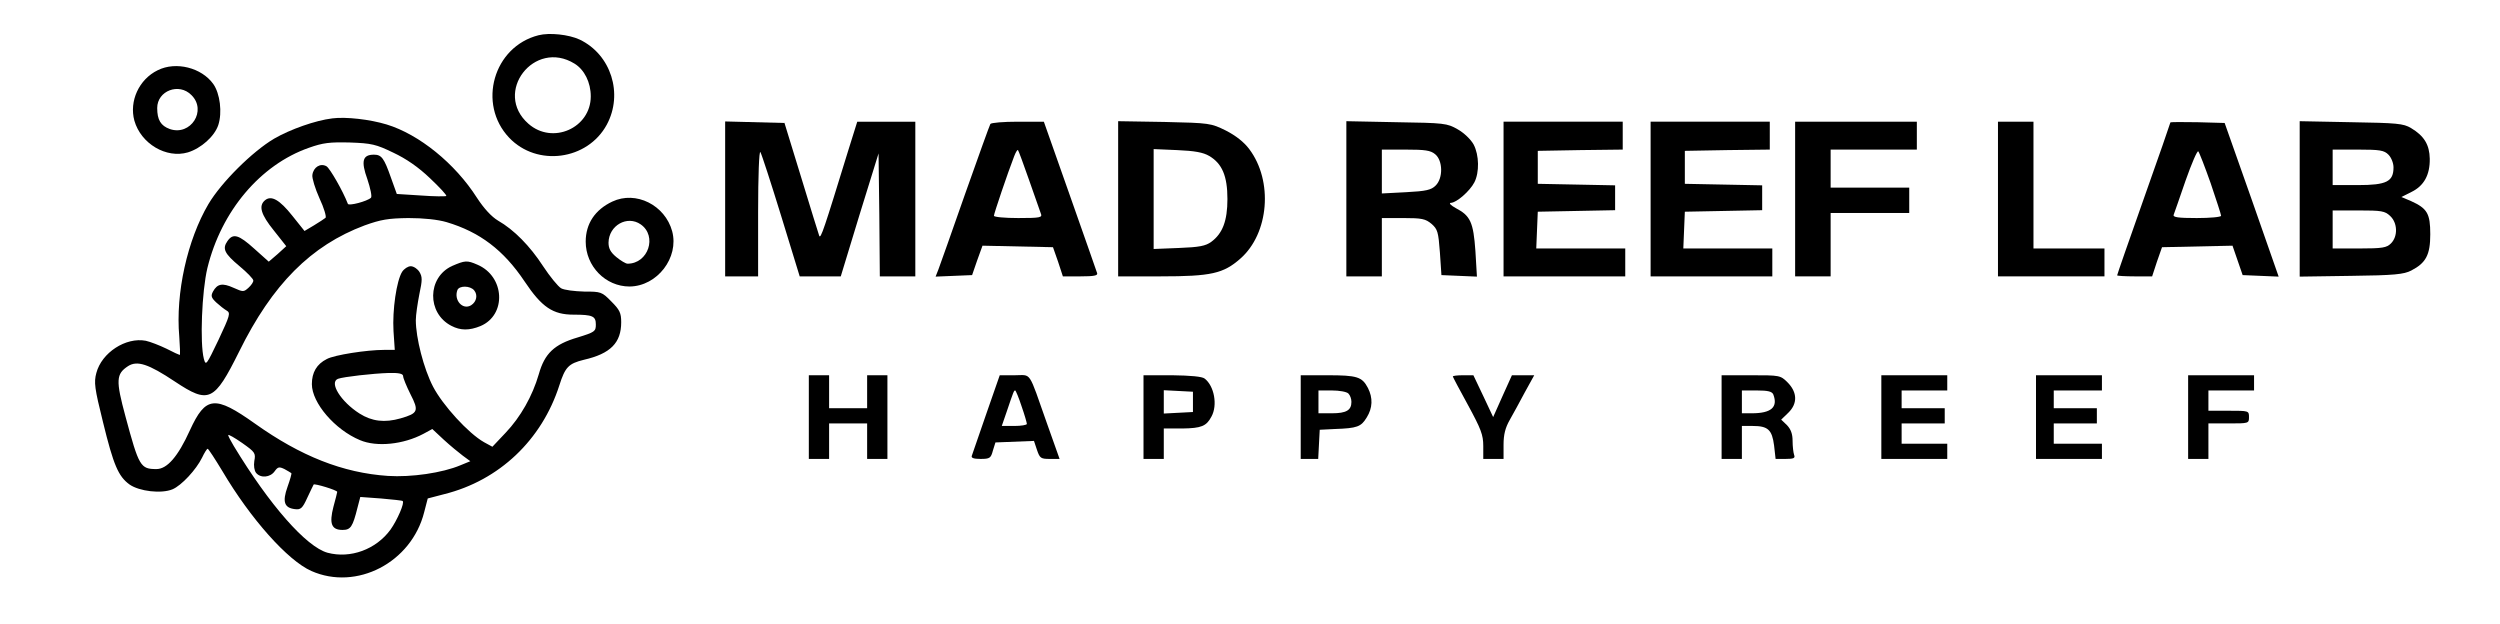 <svg preserveAspectRatio="xMidYMid meet" viewBox="0 0 986 246" height="246pt" width="986pt" xmlns="http://www.w3.org/2000/svg" version="1.0">

<g stroke="none" fill="#000000" transform="translate(0,246) scale(0.1,-0.1)">
<path d="M2124 2321 c-178 -45 -242 -271 -116 -404 110 -116 309 -89 385 51
66 122 17 277 -107 336 -43 20 -119 28 -162 17z m142 -112 c39 -24 64 -74 64
-129 0 -125 -151 -192 -246 -108 -140 123 23 335 182 237z"></path>
<path d="M622 2183 c-74 -36 -113 -122 -92 -199 26 -91 126 -150 211 -125 52
16 105 63 120 108 16 49 7 124 -20 162 -46 64 -147 90 -219 54z m133 -98 c62
-61 -3 -162 -85 -134 -36 13 -50 36 -50 83 0 68 86 101 135 51z"></path>
<path d="M1310 1993 c-66 -8 -165 -43 -229 -80 -86 -51 -208 -172 -259 -258
-83 -141 -130 -351 -115 -522 3 -40 4 -73 2 -73 -2 0 -26 11 -53 25 -27 13
-63 27 -81 31 -79 15 -174 -47 -195 -127 -10 -37 -7 -60 26 -193 42 -172 61
-215 105 -247 39 -27 125 -37 169 -19 36 15 94 78 117 125 9 19 19 35 22 35 3
0 29 -40 58 -88 111 -188 258 -353 351 -394 178 -79 395 33 445 232 l14 54 65
17 c217 54 385 214 454 429 23 72 36 86 97 101 105 24 147 67 147 148 0 37 -6
49 -39 82 -37 38 -41 39 -107 39 -38 1 -79 6 -91 13 -12 7 -44 46 -71 87 -52
80 -115 144 -178 180 -25 15 -55 47 -83 90 -86 135 -228 250 -356 289 -66 20
-160 31 -215 24z m241 -135 c51 -24 99 -57 145 -101 38 -36 67 -67 64 -70 -3
-2 -48 -2 -100 2 l-95 6 -23 64 c-27 77 -37 91 -67 91 -45 0 -52 -25 -26 -97
12 -36 19 -69 14 -73 -15 -14 -87 -33 -91 -24 -20 52 -71 140 -84 148 -24 14
-52 -3 -56 -34 -2 -12 11 -54 28 -92 18 -38 28 -73 24 -77 -5 -4 -26 -18 -46
-30 l-37 -22 -48 60 c-50 63 -83 82 -108 61 -26 -22 -16 -56 35 -119 l49 -62
-34 -31 -35 -30 -57 51 c-62 56 -84 62 -106 30 -21 -30 -12 -49 48 -99 30 -25
54 -50 54 -56 1 -6 -8 -19 -19 -29 -19 -17 -21 -17 -59 0 -44 20 -64 16 -81
-15 -9 -17 -7 -24 13 -43 13 -12 31 -26 41 -32 16 -9 13 -19 -32 -115 -48
-100 -50 -104 -58 -75 -16 62 -8 266 14 358 55 225 209 407 400 474 56 20 83
23 162 21 85 -3 103 -7 171 -40z m210 -274 c131 -39 225 -110 308 -234 68
-102 112 -131 193 -131 76 0 88 -6 88 -39 0 -27 -4 -30 -72 -51 -92 -27 -130
-63 -153 -145 -25 -86 -72 -169 -131 -231 l-52 -55 -33 18 c-62 35 -163 146
-201 219 -37 71 -68 193 -68 262 0 21 7 67 14 103 12 56 12 68 0 88 -8 12 -23
22 -34 22 -11 0 -26 -10 -34 -22 -22 -35 -39 -151 -34 -234 l5 -74 -43 0 c-67
0 -196 -20 -225 -36 -40 -20 -59 -53 -59 -99 0 -74 91 -180 190 -221 66 -28
171 -17 250 25 l35 19 45 -42 c25 -23 59 -51 75 -63 l30 -22 -39 -16 c-71 -30
-194 -48 -286 -42 -178 12 -344 78 -524 206 -159 113 -195 109 -257 -26 -47
-104 -90 -153 -132 -153 -63 0 -69 10 -122 207 -39 144 -37 168 10 199 36 23
80 9 185 -61 134 -89 155 -79 253 118 131 266 284 419 495 498 64 23 93 28
173 29 60 0 116 -6 150 -16z m-171 -608 c0 -7 13 -39 29 -71 34 -66 30 -75
-39 -95 -63 -18 -113 -12 -162 19 -74 47 -121 123 -85 137 22 8 137 21 200 23
42 1 57 -3 57 -13z m-587 -334 c-3 -19 0 -38 7 -47 18 -22 56 -18 73 6 13 18
18 19 39 9 12 -7 25 -14 27 -16 2 -2 -5 -26 -15 -54 -21 -59 -13 -83 29 -88
23 -3 30 3 49 45 12 26 24 50 25 52 3 5 93 -22 93 -29 0 -3 -7 -29 -15 -59
-17 -66 -8 -91 36 -91 32 0 40 12 59 88 l11 42 82 -6 c45 -4 84 -8 85 -10 9
-6 -21 -75 -48 -113 -57 -78 -158 -115 -248 -91 -84 23 -229 188 -370 421 -12
20 -22 39 -22 43 0 4 25 -10 55 -31 51 -36 54 -40 48 -71z"></path>
<path d="M1783 1411 c-98 -45 -100 -186 -3 -236 36 -19 71 -19 115 -1 104 44
96 196 -12 242 -41 18 -49 17 -100 -5z m87 -96 c15 -18 10 -45 -12 -59 -33
-20 -69 20 -54 60 7 18 50 18 66 -1z"></path>
<path d="M2860 1675 l0 -305 65 0 65 0 0 253 c0 144 4 246 9 237 5 -8 42 -122
82 -252 l73 -238 81 0 81 0 74 243 75 242 3 -242 2 -243 70 0 70 0 0 305 0
305 -115 0 -114 0 -36 -115 c-95 -309 -108 -349 -114 -335 -3 8 -35 112 -71
230 l-66 215 -117 3 -117 3 0 -306z"></path>
<path d="M3906 1971 c-3 -5 -48 -130 -100 -277 -52 -148 -99 -282 -105 -297
l-11 -28 72 3 72 3 20 58 21 58 139 -3 139 -3 20 -57 19 -58 70 0 c52 0 69 3
65 13 -2 6 -50 144 -107 305 l-103 292 -103 0 c-56 0 -105 -4 -108 -9z m153
-222 c22 -62 43 -122 46 -131 7 -16 -2 -18 -89 -18 -53 0 -96 4 -96 9 0 8 54
168 80 235 6 16 13 27 15 24 2 -2 22 -56 44 -119z"></path>
<path d="M4410 1676 l0 -306 168 0 c199 0 247 11 314 70 113 99 130 306 35
432 -21 28 -53 53 -92 73 -59 29 -63 30 -242 34 l-183 3 0 -306z m359 169 c51
-30 72 -79 72 -170 0 -86 -19 -136 -64 -169 -22 -16 -47 -21 -127 -24 l-100
-4 0 197 0 197 93 -4 c69 -3 102 -9 126 -23z"></path>
<path d="M5310 1676 l0 -306 70 0 70 0 0 115 0 115 84 0 c74 0 88 -3 112 -23
24 -21 27 -32 33 -113 l6 -89 70 -3 70 -3 -6 101 c-8 114 -20 139 -77 169 -20
11 -29 20 -20 21 22 0 75 46 93 81 20 39 19 107 -3 149 -11 20 -38 46 -63 60
-42 24 -52 25 -241 28 l-198 4 0 -306z m350 176 c31 -25 32 -95 2 -124 -17
-17 -37 -22 -116 -26 l-96 -5 0 87 0 86 94 0 c76 0 98 -3 116 -18z"></path>
<path d="M5930 1675 l0 -305 240 0 240 0 0 55 0 55 -175 0 -176 0 3 73 3 72
153 3 152 3 0 49 0 49 -152 3 -153 3 0 65 0 65 168 3 167 2 0 55 0 55 -235 0
-235 0 0 -305z"></path>
<path d="M6510 1675 l0 -305 240 0 240 0 0 55 0 55 -175 0 -176 0 3 73 3 72
153 3 152 3 0 49 0 49 -152 3 -153 3 0 65 0 65 168 3 167 2 0 55 0 55 -235 0
-235 0 0 -305z"></path>
<path d="M7080 1675 l0 -305 70 0 70 0 0 125 0 125 155 0 155 0 0 50 0 50
-155 0 -155 0 0 75 0 75 170 0 170 0 0 55 0 55 -240 0 -240 0 0 -305z"></path>
<path d="M7880 1675 l0 -305 210 0 210 0 0 55 0 55 -140 0 -140 0 0 250 0 250
-70 0 -70 0 0 -305z"></path>
<path d="M8560 1977 c0 -2 -47 -138 -105 -301 -58 -164 -105 -299 -105 -302 0
-2 31 -4 69 -4 l69 0 19 58 20 57 139 3 139 3 20 -58 20 -58 71 -3 71 -3 -106
303 -107 303 -107 3 c-59 1 -107 1 -107 -1z m159 -240 c22 -65 41 -123 41
-128 0 -5 -43 -9 -96 -9 -73 0 -95 3 -91 13 2 6 24 67 47 135 24 68 46 119 50
115 4 -4 26 -61 49 -126z"></path>
<path d="M9070 1675 l0 -306 203 3 c170 2 208 6 237 21 58 30 75 62 75 143 0
82 -12 102 -76 131 l-38 16 40 20 c49 24 73 67 72 131 -1 55 -22 90 -74 121
-30 18 -56 20 -236 23 l-203 4 0 -307z m350 175 c11 -11 20 -33 20 -50 0 -56
-27 -70 -140 -70 l-100 0 0 70 0 70 100 0 c87 0 103 -3 120 -20z m7 -242 c29
-27 31 -80 3 -108 -17 -17 -33 -20 -125 -20 l-105 0 0 75 0 75 102 0 c91 0
104 -2 125 -22z"></path>
<path d="M2415 1665 c-68 -32 -105 -87 -105 -158 0 -97 78 -177 173 -177 109
1 196 114 168 218 -28 103 -143 161 -236 117z m112 -90 c66 -46 30 -155 -52
-155 -7 0 -27 12 -44 26 -23 19 -31 34 -31 57 1 68 74 109 127 72z"></path>
<path d="M3190 815 l0 -165 40 0 40 0 0 70 0 70 75 0 75 0 0 -70 0 -70 40 0
40 0 0 165 0 165 -40 0 -40 0 0 -65 0 -65 -75 0 -75 0 0 65 0 65 -40 0 -40 0
0 -165z"></path>
<path d="M3890 828 c-29 -84 -55 -159 -57 -165 -4 -9 7 -13 34 -13 37 0 41 3
49 33 l10 32 76 3 76 3 12 -36 c11 -32 15 -35 50 -35 l39 0 -49 138 c-76 215
-60 192 -128 192 l-59 0 -53 -152z m139 30 c12 -34 21 -66 21 -70 0 -4 -22 -8
-49 -8 l-50 0 20 58 c27 80 28 82 33 82 2 0 14 -28 25 -62z"></path>
<path d="M4510 815 l0 -165 40 0 40 0 0 60 0 60 73 0 c75 1 95 9 115 47 25 45
11 121 -27 150 -10 8 -56 12 -128 13 l-113 0 0 -165z m195 60 l0 -40 -57 -3
-58 -3 0 46 0 46 58 -3 57 -3 0 -40z"></path>
<path d="M5130 815 l0 -165 35 0 34 0 3 58 3 57 60 3 c88 3 103 9 125 45 24
38 25 78 5 117 -23 44 -43 50 -159 50 l-106 0 0 -165z m188 93 c7 -7 12 -21
12 -33 0 -33 -20 -45 -77 -45 l-53 0 0 45 0 45 53 0 c29 0 58 -5 65 -12z"></path>
<path d="M5730 975 c0 -2 27 -53 60 -113 51 -94 60 -117 60 -161 l0 -51 40 0
40 0 0 56 c0 40 7 67 24 97 13 23 40 72 60 110 l37 67 -44 0 -44 0 -37 -82
-37 -83 -39 83 -39 82 -40 0 c-23 0 -41 -2 -41 -5z"></path>
<path d="M6790 815 l0 -165 40 0 40 0 0 65 0 65 43 0 c60 0 76 -15 84 -77 l6
-53 39 0 c33 0 39 3 34 16 -3 9 -6 33 -6 55 0 28 -7 46 -22 62 l-23 22 28 27
c37 36 36 80 -2 119 -29 29 -31 29 -145 29 l-116 0 0 -165z m204 89 c19 -50
-8 -74 -85 -74 l-39 0 0 45 0 45 59 0 c44 0 60 -4 65 -16z"></path>
<path d="M7420 815 l0 -165 130 0 130 0 0 30 0 30 -90 0 -90 0 0 40 0 40 85 0
85 0 0 30 0 30 -85 0 -85 0 0 35 0 35 90 0 90 0 0 30 0 30 -130 0 -130 0 0
-165z"></path>
<path d="M8030 815 l0 -165 130 0 130 0 0 30 0 30 -95 0 -95 0 0 40 0 40 85 0
85 0 0 30 0 30 -85 0 -85 0 0 35 0 35 95 0 95 0 0 30 0 30 -130 0 -130 0 0
-165z"></path>
<path d="M8630 815 l0 -165 40 0 40 0 0 70 0 70 80 0 c79 0 80 0 80 25 0 25
-1 25 -80 25 l-80 0 0 40 0 40 90 0 90 0 0 30 0 30 -130 0 -130 0 0 -165z"></path>
</g>
</svg>
